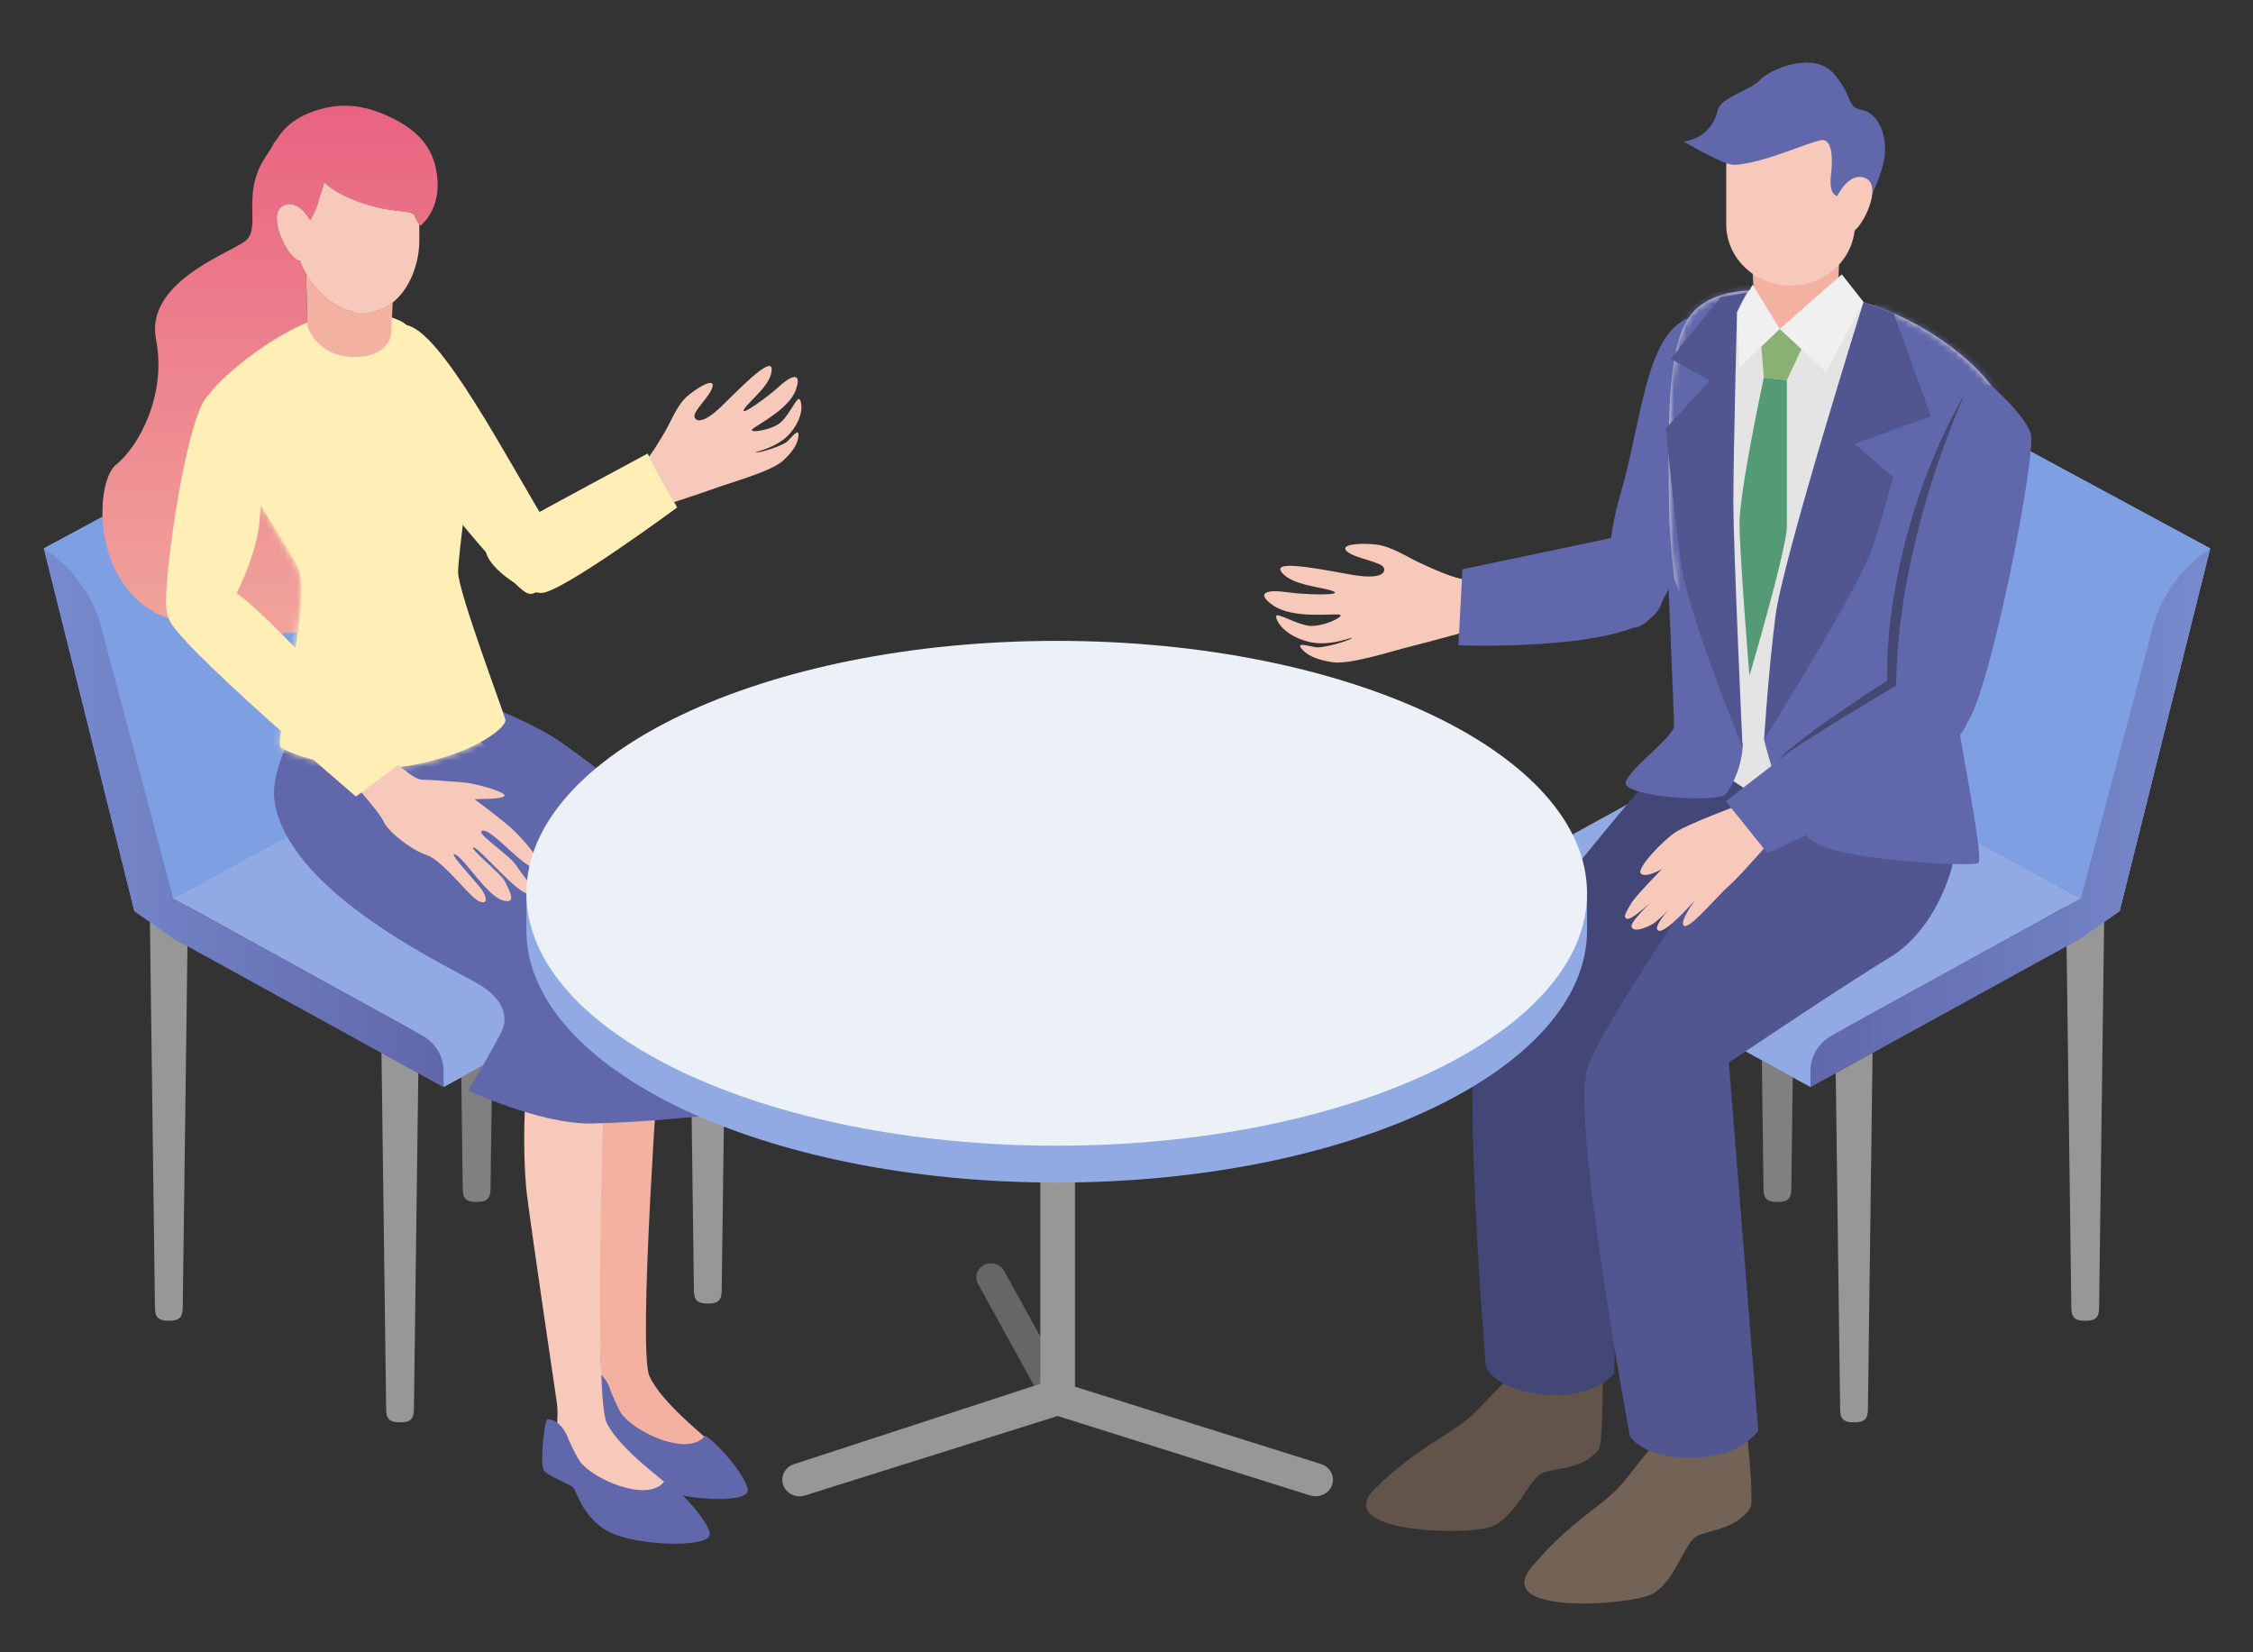 <svg width="360" height="264" viewBox="0 0 360 264" fill="none" xmlns="http://www.w3.org/2000/svg">
<rect x="0" y="0" width="360" height="264" fill="#333333" stroke="none"/>
<path d="M168.903 225.473C168.053 225.473 167.233 225.035 166.813 224.272L156.273 205.132C155.673 204.036 156.113 202.683 157.263 202.101C158.413 201.529 159.833 201.949 160.443 203.045L170.983 222.185C171.583 223.281 171.143 224.634 169.993 225.216C169.643 225.387 169.273 225.473 168.903 225.473Z" fill="#666666"/>
<path d="M211.103 233.927L171.773 221.565V160.59C171.773 159.132 170.533 157.95 169.003 157.95C167.473 157.95 166.233 159.132 166.233 160.59V221.098L126.873 233.937C125.433 234.404 124.663 235.9 125.143 237.273C125.633 238.646 127.193 239.399 128.633 238.941L168.993 226.245L209.353 238.941C209.643 239.036 209.933 239.074 210.223 239.074C211.383 239.074 212.473 238.369 212.853 237.263C213.333 235.881 212.543 234.385 211.093 233.927H211.103Z" fill="#979797"/>
<path d="M26.98 211.029C28.66 211.029 29.2 210.486 29.2 208.875L30.03 145.403C30.03 143.802 28.67 142.496 26.98 142.496C25.29 142.496 23.93 143.792 23.93 145.403L24.76 208.875C24.76 210.476 25.29 211.029 26.98 211.029Z" fill="#979797"/>
<path d="M63.92 227.261C65.6 227.261 66.14 226.718 66.14 225.107L66.97 161.636C66.97 160.034 65.61 158.729 63.92 158.729C62.23 158.729 60.87 160.025 60.87 161.636L61.7 225.107C61.7 226.709 62.23 227.261 63.92 227.261Z" fill="#979797"/>
<path d="M76.16 192.051C77.84 192.051 78.38 191.508 78.38 189.897L79.21 126.426C79.21 124.824 77.85 123.519 76.16 123.519C74.47 123.519 73.11 124.815 73.11 126.426L73.94 189.897C73.94 191.499 74.47 192.051 76.16 192.051Z" fill="#808080"/>
<path d="M113.1 208.284C114.78 208.284 115.32 207.741 115.32 206.13L116.15 142.658C116.15 141.057 114.79 139.751 113.1 139.751C111.41 139.751 110.05 141.047 110.05 142.658L110.88 206.13C110.88 207.731 111.41 208.284 113.1 208.284Z" fill="#979797"/>
<path d="M21.49 145.604L71.54 118.591L57.06 60.609L7.01 87.622L21.49 145.604Z" fill="#91AAE3"/>
<path d="M27.689 149.912L70.889 173.684L120.779 146.233L77.57 122.461L27.689 149.912Z" fill="#62544A"/>
<path d="M77.57 116.094L115 136.692C118.58 138.655 120.78 142.296 120.78 146.233L70.89 173.684C70.89 169.748 68.69 166.116 65.11 164.143L27.68 143.545L77.57 116.094Z" fill="#91AAE3"/>
<path d="M14.95 93.446L27.68 143.554L67.43 165.43C69.57 166.602 70.88 168.775 70.88 171.13V173.694L27.67 149.921L21.48 145.613L7 87.632L14.22 92.436C14.58 92.674 14.84 93.036 14.95 93.446Z" fill="url(#paint0_linear_2_2611)"/>
<path d="M57.06 60.609C62.05 63.926 65.48 68.978 66.62 74.678L77.74 116.532L27.69 143.554L16.57 101.701C15.43 96.001 12 90.958 7.01 87.632L57.06 60.609Z" fill="#7F9FE3"/>
<path d="M333.188 211.03C331.508 211.03 330.968 210.486 330.968 208.875L330.138 145.404C330.138 143.802 331.498 142.497 333.188 142.497C334.878 142.497 336.238 143.793 336.238 145.404L335.408 208.875C335.408 210.477 334.878 211.03 333.188 211.03Z" fill="#979797"/>
<path d="M296.248 227.262C294.568 227.262 294.028 226.719 294.028 225.108L293.198 161.637C293.198 160.035 294.558 158.729 296.248 158.729C297.938 158.729 299.298 160.026 299.298 161.637L298.468 225.108C298.468 226.71 297.938 227.262 296.248 227.262Z" fill="#979797"/>
<path d="M284.008 192.052C282.328 192.052 281.788 191.509 281.788 189.898L280.958 126.426C280.958 124.825 282.318 123.519 284.008 123.519C285.698 123.519 287.058 124.815 287.058 126.426L286.228 189.898C286.228 191.499 285.698 192.052 284.008 192.052Z" fill="#808080"/>
<path d="M247.068 208.284C245.388 208.284 244.848 207.741 244.848 206.13L244.018 142.659C244.018 141.057 245.378 139.751 247.068 139.751C248.758 139.751 250.118 141.048 250.118 142.659L249.288 206.13C249.288 207.732 248.758 208.284 247.068 208.284Z" fill="#979797"/>
<path d="M338.678 145.604L288.638 118.591L303.118 60.61L353.158 87.623L338.678 145.604Z" fill="#91AAE3"/>
<path d="M332.488 149.912L289.278 173.684L239.388 146.233L282.598 122.461L332.488 149.912Z" fill="#62544A"/>
<path d="M282.598 116.094L245.168 136.692C241.588 138.655 239.388 142.296 239.388 146.233L289.278 173.684C289.278 169.748 291.478 166.116 295.058 164.143L332.488 143.545L282.598 116.094Z" fill="#91AAE3"/>
<path d="M345.218 93.447L332.488 143.555L292.738 165.43C290.598 166.602 289.288 168.776 289.288 171.13V173.694L332.498 149.922L338.688 145.614L353.168 87.632L345.948 92.436C345.588 92.675 345.328 93.037 345.218 93.447Z" fill="url(#paint1_linear_2_2611)"/>
<path d="M303.117 60.61C298.127 63.927 294.697 68.979 293.557 74.679L282.438 116.532L332.487 143.555L343.608 101.701C344.748 96.001 348.178 90.959 353.168 87.632L303.117 60.61Z" fill="#7F9FE3"/>
<path d="M256.088 219.465C256.088 219.465 256.138 226.204 255.888 228.768C255.638 231.332 255.948 231.57 253.868 233.057C251.788 234.544 249.018 234.601 246.698 235.25C244.378 235.898 242.208 242.751 238.008 244.038C233.808 245.325 212.548 244.877 219.768 237.785C226.988 230.693 232.458 229.092 235.938 225.422C239.418 221.753 242.878 218.302 242.878 218.302L256.098 219.465H256.088Z" fill="#62544A"/>
<path d="M279.108 228.759C279.108 228.759 279.838 235.459 279.838 238.033C279.838 240.606 280.178 240.816 278.268 242.484C276.358 244.152 273.598 244.467 271.348 245.325C269.098 246.182 267.638 253.207 263.588 254.866C259.538 256.524 238.328 258.03 244.798 250.31C251.268 242.589 256.558 240.502 259.648 236.527C262.738 232.552 265.838 228.806 265.838 228.806L279.108 228.749V228.759Z" fill="#736357"/>
<path d="M258.918 78.968C262.358 67.206 262.928 53.499 269.808 50.811C276.688 48.123 279.378 54.176 279.538 58.56C279.698 62.945 268.758 93.18 263.678 98.775C258.598 104.37 254.638 93.637 258.918 78.968Z" fill="#6167AB"/>
<path d="M234.588 92.722C231.888 92.303 229.088 90.93 226.968 89.977C224.848 89.024 222.338 87.242 219.718 86.984C217.098 86.727 213.858 87.003 215.288 88.157C216.718 89.31 220.828 89.748 221.138 90.778C221.448 91.807 220.038 92.465 216.488 91.912C212.938 91.359 203.118 89.157 204.748 91.378C206.378 93.599 211.398 93.761 213.058 94.486C214.718 95.21 208.138 95.01 205.548 94.61C202.958 94.209 200.298 94.514 203.398 96.707C206.498 98.899 212.838 98.022 213.998 98.203C215.158 98.384 211.248 100.31 209.028 99.966C206.808 99.623 203.878 97.717 203.908 98.499C203.938 99.28 205.138 101.434 208.868 102.483C212.598 103.531 216.758 101.434 215.958 101.987C215.158 102.54 211.288 103.588 210.228 103.417C209.168 103.245 207.118 102.569 207.918 103.579C208.718 104.589 210.108 105.371 212.908 105.809C215.708 106.248 222.728 103.932 225.338 103.303C227.948 102.673 235.238 100.653 235.238 100.653L234.588 92.741V92.722Z" fill="#F6C9BA"/>
<path d="M298.778 128.352C298.788 132.107 294.348 142.335 286.478 146.119C278.608 149.903 259.158 160.502 259.158 160.502L257.928 219.456C257.928 219.456 254.758 223.545 246.828 222.82C238.898 222.096 237.428 218.455 237.428 218.455C237.428 218.455 233.158 167.136 236.578 159.311C239.998 151.485 270.178 116.475 270.178 116.475L298.778 128.361V128.352Z" fill="#424777"/>
<path d="M312.437 134.156C312.827 137.893 309.427 148.483 301.987 152.962C294.547 157.442 276.247 169.776 276.247 169.776L280.947 228.568C280.947 228.568 278.207 232.924 270.227 232.924C262.247 232.924 260.427 229.435 260.427 229.435C260.427 229.435 251.017 178.736 253.627 170.644C256.237 162.551 282.767 124.93 282.767 124.93L312.427 134.147L312.437 134.156Z" fill="#515590"/>
<path d="M287.988 46.551C304.328 47.485 315.538 57.807 318.118 61.553C320.698 65.299 315.948 86.126 313.778 93.37C311.608 100.614 310.118 130.754 310.118 130.754C310.118 130.754 297.908 131.917 289.628 130.62C281.348 129.324 271.578 120.66 271.578 120.66C271.578 120.66 266.828 93.103 266.688 81.074C266.548 69.045 266.278 55.977 269.808 50.802C273.338 45.626 281.208 46.141 287.998 46.532L287.988 46.551Z" fill="#E4E4E4"/>
<path d="M281.167 52.136L289.107 53.061L285.527 60.724L281.837 60.362L281.167 52.136Z" fill="#89B173"/>
<path d="M281.838 60.362L285.518 60.734C285.518 60.734 285.518 80.512 285.518 84.106C285.518 87.699 279.538 107.983 279.538 107.983C279.538 107.983 277.958 88.786 277.958 83.572C277.958 78.358 281.828 60.362 281.828 60.362H281.838Z" fill="#539A75"/>
<mask id="mask0_2_2611" style="mask-type:luminance" maskUnits="userSpaceOnUse" x="266" y="46" width="53" height="86">
<path d="M287.988 46.551C304.328 47.485 315.538 57.807 318.118 61.553C320.698 65.299 315.948 86.126 313.778 93.37C311.608 100.614 310.118 130.754 310.118 130.754C310.118 130.754 297.908 131.917 289.628 130.62C281.348 129.324 271.578 120.66 271.578 120.66C271.578 120.66 266.828 93.103 266.688 81.074C266.548 69.045 266.278 55.977 269.808 50.802C273.338 45.626 281.208 46.141 287.998 46.532L287.988 46.551Z" fill="white"/>
</mask>
<g mask="url(#mask0_2_2611)">
<path d="M301.568 42.671C301.568 42.671 295.458 58.189 295.458 74.164C295.458 90.139 289.608 130.63 289.608 130.63L307.828 134.157L324.738 126.245L322.548 64.165L308.768 43.72L301.568 42.671Z" fill="#6167AB"/>
<path d="M280.048 45.493C280.048 45.493 277.548 49.277 277.438 49.687C273.888 63.231 278.088 109.794 278.088 115.732C278.088 122.747 271.658 119.678 271.658 119.678L261.328 94.905L253.968 58.341L268.528 42.071L280.038 45.493H280.048Z" fill="#6167AB"/>
</g>
<path d="M318.118 61.553C318.118 61.553 323.548 66.214 324.498 69.312C325.448 72.41 318.118 110.184 314.318 115.493C310.518 120.802 304.958 118.467 302.918 114.33C300.878 110.193 304.678 84.191 308.758 75.002C312.838 65.814 312.828 61.286 318.118 61.553Z" fill="#6167AB"/>
<path d="M281.878 118.181C281.878 118.181 285.118 132.288 290.478 134.909C295.838 137.531 314.918 138.522 316.088 137.902C317.258 137.283 311.908 112.739 311.908 108.383C311.908 104.027 306.808 88.08 306.808 88.08H292.438L281.878 118.191V118.181Z" fill="#6167AB"/>
<path d="M278.458 118.839C278.458 121.956 277.018 125.187 275.848 126.808C274.678 128.428 258.988 127.303 259.778 124.939C260.568 122.575 267.488 117.714 267.488 115.97C267.488 114.226 266.438 89.939 266.438 89.939L278.458 118.839Z" fill="#6167AB"/>
<path d="M279.907 40.527L280.327 48.943C280.327 48.943 280.497 52.784 286.377 52.708C292.257 52.632 293.687 47.818 293.687 47.818L293.777 44.482L293.937 38.925L279.897 40.527H279.907Z" fill="#F3B2A1"/>
<path d="M264.828 97.66C260.418 104.103 233.038 103.112 233.038 103.112L233.678 90.959L260.018 85.421C260.018 85.421 268.898 91.712 264.828 97.66Z" fill="#6167AB"/>
<path d="M286.118 17.126H286.108C280.43 17.126 275.828 21.513 275.828 26.925V35.827C275.828 41.239 280.43 45.626 286.108 45.626H286.118C291.795 45.626 296.398 41.239 296.398 35.827V26.925C296.398 21.513 291.795 17.126 286.118 17.126Z" fill="#F6C9BA"/>
<path d="M293.578 31.319C293.578 31.319 292.228 31.243 292.548 28.135C292.548 28.135 293.488 21.816 290.858 22.416C288.228 23.017 281.678 26.086 277.148 26.343C275.438 26.439 269.018 22.607 269.018 22.607C269.018 22.607 273.428 22.264 274.458 17.622C274.918 15.544 279.858 14.343 281.278 12.732C282.698 11.121 289.898 7.966 293.118 11.884C296.338 15.801 294.958 17.05 297.488 17.555C300.018 18.06 301.598 21.368 301.118 25.133C300.638 28.898 296.538 36.323 296.538 36.323L293.588 31.3L293.578 31.319Z" fill="#6167AB"/>
<path d="M293.578 31.319C293.578 31.319 295.478 27.249 298.158 28.507C300.838 29.765 297.628 36.542 295.738 37.238C293.848 37.934 293.898 37.543 293.898 37.543L293.578 31.319Z" fill="#F6C9BA"/>
<path d="M294.298 43.844L284.378 52.565L291.798 59.447L297.768 48.247L294.298 43.844Z" fill="#F0F0F0"/>
<path d="M277.997 128.571C277.997 128.571 269.857 131.592 267.787 132.927C265.717 134.261 261.367 138.836 262.197 139.589C263.027 140.342 265.587 138.836 265.587 138.836C265.587 138.836 261.317 143.154 260.657 144.327C259.997 145.499 259.077 146.757 260.127 146.805C261.177 146.853 266.107 141.982 266.107 141.982C266.107 141.982 260.567 146.929 260.697 147.977C260.827 149.026 262.717 148.397 263.997 147.682C265.277 146.967 268.567 143.326 268.567 143.326C268.567 143.326 263.857 147.853 264.917 148.654C265.977 149.455 270.857 143.793 270.857 143.793C270.857 143.793 268.127 147.52 269.137 147.939C270.147 148.359 274.587 142.954 276.397 141.4C278.207 139.847 284.227 132.851 284.227 132.851L277.977 128.571H277.997Z" fill="#F6C9BA"/>
<path d="M284.378 52.565L277.928 58.713L277.548 49.896L280.048 45.493L284.378 52.565Z" fill="#F0F0F0"/>
<path d="M297.768 48.247C297.768 48.247 284.868 89.367 283.708 98.356C282.548 107.344 281.878 118.181 281.878 118.181C281.878 118.181 297.088 93.856 299.118 87.709C301.148 81.561 302.488 76.232 302.488 76.232L296.328 70.914L308.558 66.51L302.588 50.077L297.778 48.238L297.768 48.247Z" fill="#515590"/>
<path d="M277.548 49.896C277.548 49.896 276.968 72.658 276.968 80.178C276.968 87.699 278.438 119.411 278.438 119.411C278.438 119.411 269.748 98.355 268.588 89.91C267.428 81.465 266.178 68.435 266.178 68.435L273.208 60.819L266.948 57.331L274.938 47.513L279.078 46.779L277.538 49.896H277.548Z" fill="#515590"/>
<path d="M314.317 115.494C311.327 123.51 282.427 136.32 282.427 136.32L275.777 128.037C275.777 128.037 296.817 111.347 302.237 109.155C307.657 106.963 314.317 115.494 314.317 115.494Z" fill="#6167AB"/>
<path d="M313.968 62.831C309.388 73.43 306.008 84.497 304.158 95.82C304.028 96.745 303.678 99.29 303.548 100.253L303.288 103.217C303.098 104.875 303.048 107.478 302.968 109.155L302.948 109.546L302.628 109.737C300.258 111.147 295.498 114.035 293.148 115.475C291.578 116.447 290.008 117.419 288.458 118.42C286.938 119.449 285.318 120.383 284.008 121.661C285.158 120.24 286.698 119.144 288.128 117.991C289.598 116.876 291.088 115.78 292.608 114.731C295.638 112.606 298.718 110.566 301.838 108.574L301.508 109.155C301.528 108.135 301.558 105.6 301.578 104.618C301.648 103.608 301.848 101.129 301.928 100.09L302.318 97.088C304.068 85.154 307.938 73.43 313.968 62.831Z" fill="#444872"/>
<path d="M18.58 74.221C22.21 71.276 26.66 63.059 24.93 54.242C23.21 45.416 35.64 40.841 38.9 38.725C42.16 36.618 38.19 31.271 42.57 24.847C43.59 23.36 43.8 22.778 43.8 22.778C44.3 22.54 45.1 19.728 49.55 17.993C54 16.259 57.96 16.621 62.35 18.708C66.74 20.805 69.52 23.617 69.9 28.698C70.28 33.778 67.18 36.046 67.18 36.046C67.18 36.046 67.11 35.97 67 35.837C66.81 35.598 66.52 35.15 66.28 34.512C65.9 33.492 63.36 34.083 58.89 32.758C53.58 31.185 51.79 29.107 51.79 29.107C51.75 29.565 51.07 31.414 50.97 31.833C50.62 33.349 49.96 34.559 49.57 35.189C49.1 34.388 48.03 32.863 46.61 32.644C46.32 32.605 46.02 32.615 45.7 32.691C45.55 32.729 45.4 32.787 45.25 32.853C42.56 34.111 45.78 40.889 47.67 41.584C47.78 41.623 47.88 41.661 47.97 41.689C48.22 42.385 48.53 43.062 48.9 43.729L49.04 48.819L49.13 52.155C49.13 52.155 50.09 55.377 53.67 56.587L54.32 62.535L53.05 100.328C53.05 100.328 39.62 103.092 27.1 98.86C14.58 94.619 14.94 77.147 18.57 74.211L18.58 74.221Z" fill="url(#paint2_linear_2_2611)"/>
<path d="M94.81 159.024C92.61 163.009 92.01 176.992 92.51 182.997C93.01 189.002 95.76 214.661 95.94 216.472C96.12 218.283 95.56 221.581 95.56 221.581C95.56 221.581 100.49 228.787 101.03 229.607C101.57 230.426 109.52 232.809 111.31 232.647C113.1 232.485 114.48 231.484 113.58 230.493C112.68 229.502 105.67 224.107 103.77 219.856C101.87 215.605 105.41 167.327 105.41 167.327L94.82 159.024H94.81Z" fill="#F3B2A1"/>
<path d="M97.61 222.353C96.73 219.351 94.8 218.779 94.31 218.893C93.82 219.008 92.81 226.023 93.42 226.995C94.03 227.967 97.54 229.35 98.04 229.988C98.54 230.627 99.57 235.803 104.66 237.795C109.75 239.787 119.87 240.282 119.49 237.985C119.11 235.688 114.55 230.427 112.64 229.369C112.64 229.369 111.55 231.389 107.51 230.532C103.47 229.674 99.96 227.052 99.18 225.689C98.4 224.326 97.61 222.344 97.61 222.344V222.353Z" fill="#6167AB"/>
<path d="M85.53 166.945C83.5 171.006 83.46 185.008 84.21 190.984C84.96 196.961 88.74 222.506 89 224.307C89.26 226.109 88.83 229.426 88.83 229.426C88.83 229.426 94.05 236.441 94.62 237.242C95.19 238.042 103.23 240.13 105.02 239.901C106.81 239.672 108.14 238.624 107.2 237.661C106.26 236.698 99.04 231.57 96.96 227.395C94.88 223.22 96.46 174.847 96.46 174.847L85.54 166.945H85.53Z" fill="#F6C9BA"/>
<path d="M90.9 230.121C89.9 227.157 87.95 226.652 87.46 226.785C86.97 226.919 86.25 233.963 86.9 234.916C87.55 235.869 91.12 237.118 91.64 237.737C92.16 238.357 93.41 243.494 98.58 245.296C103.75 247.097 113.88 247.221 113.41 244.943C112.94 242.665 108.16 237.575 106.21 236.593C106.21 236.593 105.21 238.652 101.13 237.947C97.05 237.242 93.45 234.754 92.61 233.419C91.77 232.085 90.91 230.131 90.91 230.131L90.9 230.121Z" fill="#6167AB"/>
<path d="M47.63 114.33C45.28 120.65 42.8 124.644 44.18 129.6C48.15 143.926 72.78 154.878 76.92 157.518C81.06 160.159 80.93 163.047 80.24 164.629C79.55 166.211 74.85 174.237 74.85 174.237C74.85 174.237 86.32 179.632 94.47 179.508C102.62 179.384 113.4 178.193 113.4 178.193C113.4 178.193 122.52 157.385 119.75 148.044C116.98 138.703 95.02 122.366 89.77 118.677C84.52 114.988 75.4 111.833 75.4 111.833L47.63 114.33Z" fill="#6167AB"/>
<path d="M102.17 74.697C103.92 73.058 105.23 70.675 106.27 68.94C107.31 67.205 108.18 64.651 109.96 63.183C111.74 61.715 114.27 60.304 113.84 61.858C113.41 63.412 110.65 65.747 110.98 66.652C111.31 67.558 112.71 67.348 115 65.194C117.29 63.04 123.3 56.587 123.31 59.017C123.32 61.448 119.73 64.031 118.9 65.385C118.07 66.738 122.79 63.345 124.47 61.772C126.15 60.2 128.26 59.122 127.18 62.249C126.1 65.375 120.98 67.863 120.23 68.568C119.48 69.274 123.39 68.759 124.83 67.415C126.27 66.071 127.38 63.231 127.78 63.812C128.18 64.393 128.47 66.567 126.3 69.169C124.13 71.771 119.95 72.286 120.84 72.295C121.73 72.305 125.13 71.171 125.81 70.522C126.49 69.874 127.63 68.368 127.59 69.502C127.55 70.637 126.96 71.895 125.14 73.591C123.32 75.288 116.92 77.052 114.67 77.871C112.42 78.691 105.98 80.807 105.98 80.807L102.17 74.688V74.697Z" fill="#F6C9BA"/>
<path d="M78.69 85.954C74.51 88.366 83.24 94.914 86.6 94.733C89.96 94.552 108.21 81.074 108.21 81.074C108.21 81.074 104.15 74.278 103.5 72.457C103.5 72.457 83.4 83.238 78.69 85.954Z" fill="#FFEEB6"/>
<path d="M88.06 84.887C81.31 73.945 70.14 52.05 64.63 51.926C59.12 51.802 59.62 63.87 62 68.168C64.38 72.467 81.42 93.723 84.3 94.8C87.18 95.877 89.31 86.917 88.06 84.887Z" fill="#FFEEB6"/>
<path d="M52.71 50.335C44.61 52.212 35.15 60.333 33.39 63.05C31.63 65.766 45.37 86.269 47.62 90.749C49.88 95.238 44.08 118.105 44.77 119.23C45.46 120.354 56.54 124.186 66.54 122.127C76.54 120.068 80.96 116.056 80.76 115.026C80.56 113.997 73.2 94.514 73.2 91.435C73.2 88.356 75.29 75.622 74.8 70.942C74.31 66.262 67.81 52.861 63.79 51.183C59.77 49.505 56.34 49.496 52.71 50.344V50.335Z" fill="#FFEEB6"/>
<mask id="mask1_2_2611" style="mask-type:luminance" maskUnits="userSpaceOnUse" x="33" y="49" width="48" height="74">
<path d="M52.71 50.335C44.61 52.212 35.15 60.333 33.39 63.05C31.63 65.766 45.37 86.269 47.62 90.749C49.88 95.238 44.08 118.105 44.77 119.23C45.46 120.354 56.54 124.186 66.54 122.127C76.54 120.068 80.96 116.056 80.76 115.026C80.56 113.997 73.2 94.514 73.2 91.435C73.2 88.356 75.29 75.622 74.8 70.942C74.31 66.262 67.81 52.861 63.79 51.183C59.77 49.505 56.34 49.496 52.71 50.344V50.335Z" fill="white"/>
</mask>
<g mask="url(#mask1_2_2611)">
<g style="mix-blend-mode:multiply">
<path d="M82.34 123.005C82.34 123.005 63.92 109.174 56.95 97.469C49.98 85.764 37.28 76.595 37.28 76.595L35.88 138.436L82.34 123.014V123.005Z" fill="#FFEEB6"/>
</g>
</g>
<path d="M41.37 70.122C39.11 63.307 36.98 60.333 33.39 63.05C29.8 65.766 26.01 93.017 26.59 97.373C27.17 101.729 31.65 102.568 33.88 100.805C36.11 99.041 40.98 89.491 41.47 83.285C41.96 77.08 42.54 73.639 41.37 70.122Z" fill="#FFEEB6"/>
<path d="M62.37 121.041C62.37 121.041 65.94 124.577 67.42 124.577C68.9 124.577 71.88 124.863 73.96 125.006C76.04 125.149 81.17 126.636 80.57 127.198C79.97 127.76 76.41 127.627 75.82 127.694C75.82 127.694 80.72 131.306 82.13 132.717C83.54 134.128 87.4 138.236 85.7 138.665C84 139.094 78.72 132.507 77.16 132.717C75.6 132.927 81.25 136.396 82.51 138.312C83.77 140.228 86.08 142.563 84.44 142.773C82.8 142.983 76.57 135.414 75.68 135.414C74.79 135.414 80.06 139.589 80.66 140.8C81.26 142.01 82.81 144.622 80.29 143.84C77.77 143.059 74.35 137.33 72.79 136.549C71.23 135.767 75.98 140.8 76.88 142.001C77.78 143.202 78.07 144.689 76.51 143.983C74.95 143.278 70.86 137.54 68.19 136.625C65.52 135.71 61.95 132.803 61.28 131.239C60.61 129.676 55.34 123.881 55.34 123.881L62.4 121.05L62.37 121.041Z" fill="#F6C9BA"/>
<path d="M64.39 121.66C57.74 115.15 39.36 93.923 35.99 93.923C32.62 93.923 27.17 95.848 27.12 98.87C27.07 101.891 56.88 127.265 56.88 127.265L64.4 121.66H64.39Z" fill="#FFEEB6"/>
<path d="M52.75 48.094C54.35 49.248 56.2 49.963 58.11 49.963C59.92 49.963 61.47 49.343 62.75 48.314L62.5 53.27C62.5 53.27 62.33 57.111 56.45 57.035C55.39 57.016 54.47 56.854 53.68 56.587C50.1 55.377 49.14 52.155 49.14 52.155L49.05 48.819L48.91 43.729C49.86 45.435 51.2 46.97 52.76 48.094H52.75Z" fill="#F3B2A1"/>
<path d="M45.25 32.853C45.4 32.777 45.55 32.73 45.7 32.691C46.02 32.606 46.32 32.596 46.61 32.644C48.04 32.853 49.1 34.388 49.57 35.189C49.96 34.56 50.61 33.349 50.97 31.834C51.07 31.414 51.75 29.575 51.79 29.107C51.79 29.107 53.58 31.176 58.89 32.758C63.36 34.083 65.9 33.492 66.28 34.512C66.52 35.16 66.81 35.599 67 35.837V38.41C67 42.099 65.5 46.141 62.75 48.333C61.47 49.353 59.91 49.982 58.11 49.982C56.2 49.982 54.36 49.267 52.75 48.114C51.19 46.989 49.85 45.454 48.9 43.748C48.53 43.09 48.22 42.404 47.97 41.708C47.88 41.68 47.78 41.642 47.67 41.603C45.77 40.898 42.56 34.121 45.25 32.872V32.853Z" fill="#F6C9BA"/>
<path d="M252.69 142.726C246.7 123.243 211.44 108.288 168.85 108.288C126.26 108.288 91 123.243 85.01 142.726H84.11V148.616C84.11 170.892 122.05 188.945 168.85 188.945C215.65 188.945 253.59 170.892 253.59 148.616V142.726H252.69Z" fill="#91AAE3"/>
<path d="M168.85 183.054C215.651 183.054 253.59 164.998 253.59 142.726C253.59 120.453 215.651 102.397 168.85 102.397C122.05 102.397 84.11 120.453 84.11 142.726C84.11 164.998 122.05 183.054 168.85 183.054Z" fill="#ECF1F8"/>
<defs>
<linearGradient id="paint0_linear_2_2611" x1="70.89" y1="130.658" x2="7.01" y2="130.658" gradientUnits="userSpaceOnUse">
<stop stop-color="#6167AB"/>
<stop offset="1" stop-color="#778BCE"/>
</linearGradient>
<linearGradient id="paint1_linear_2_2611" x1="289.278" y1="130.658" x2="353.158" y2="130.658" gradientUnits="userSpaceOnUse">
<stop stop-color="#6167AB"/>
<stop offset="1" stop-color="#778BCE"/>
</linearGradient>
<linearGradient id="paint2_linear_2_2611" x1="43.16" y1="16.888" x2="43.16" y2="101.224" gradientUnits="userSpaceOnUse">
<stop stop-color="#E96381"/>
<stop offset="1" stop-color="#F1A49B"/>
</linearGradient>
</defs>
</svg>
